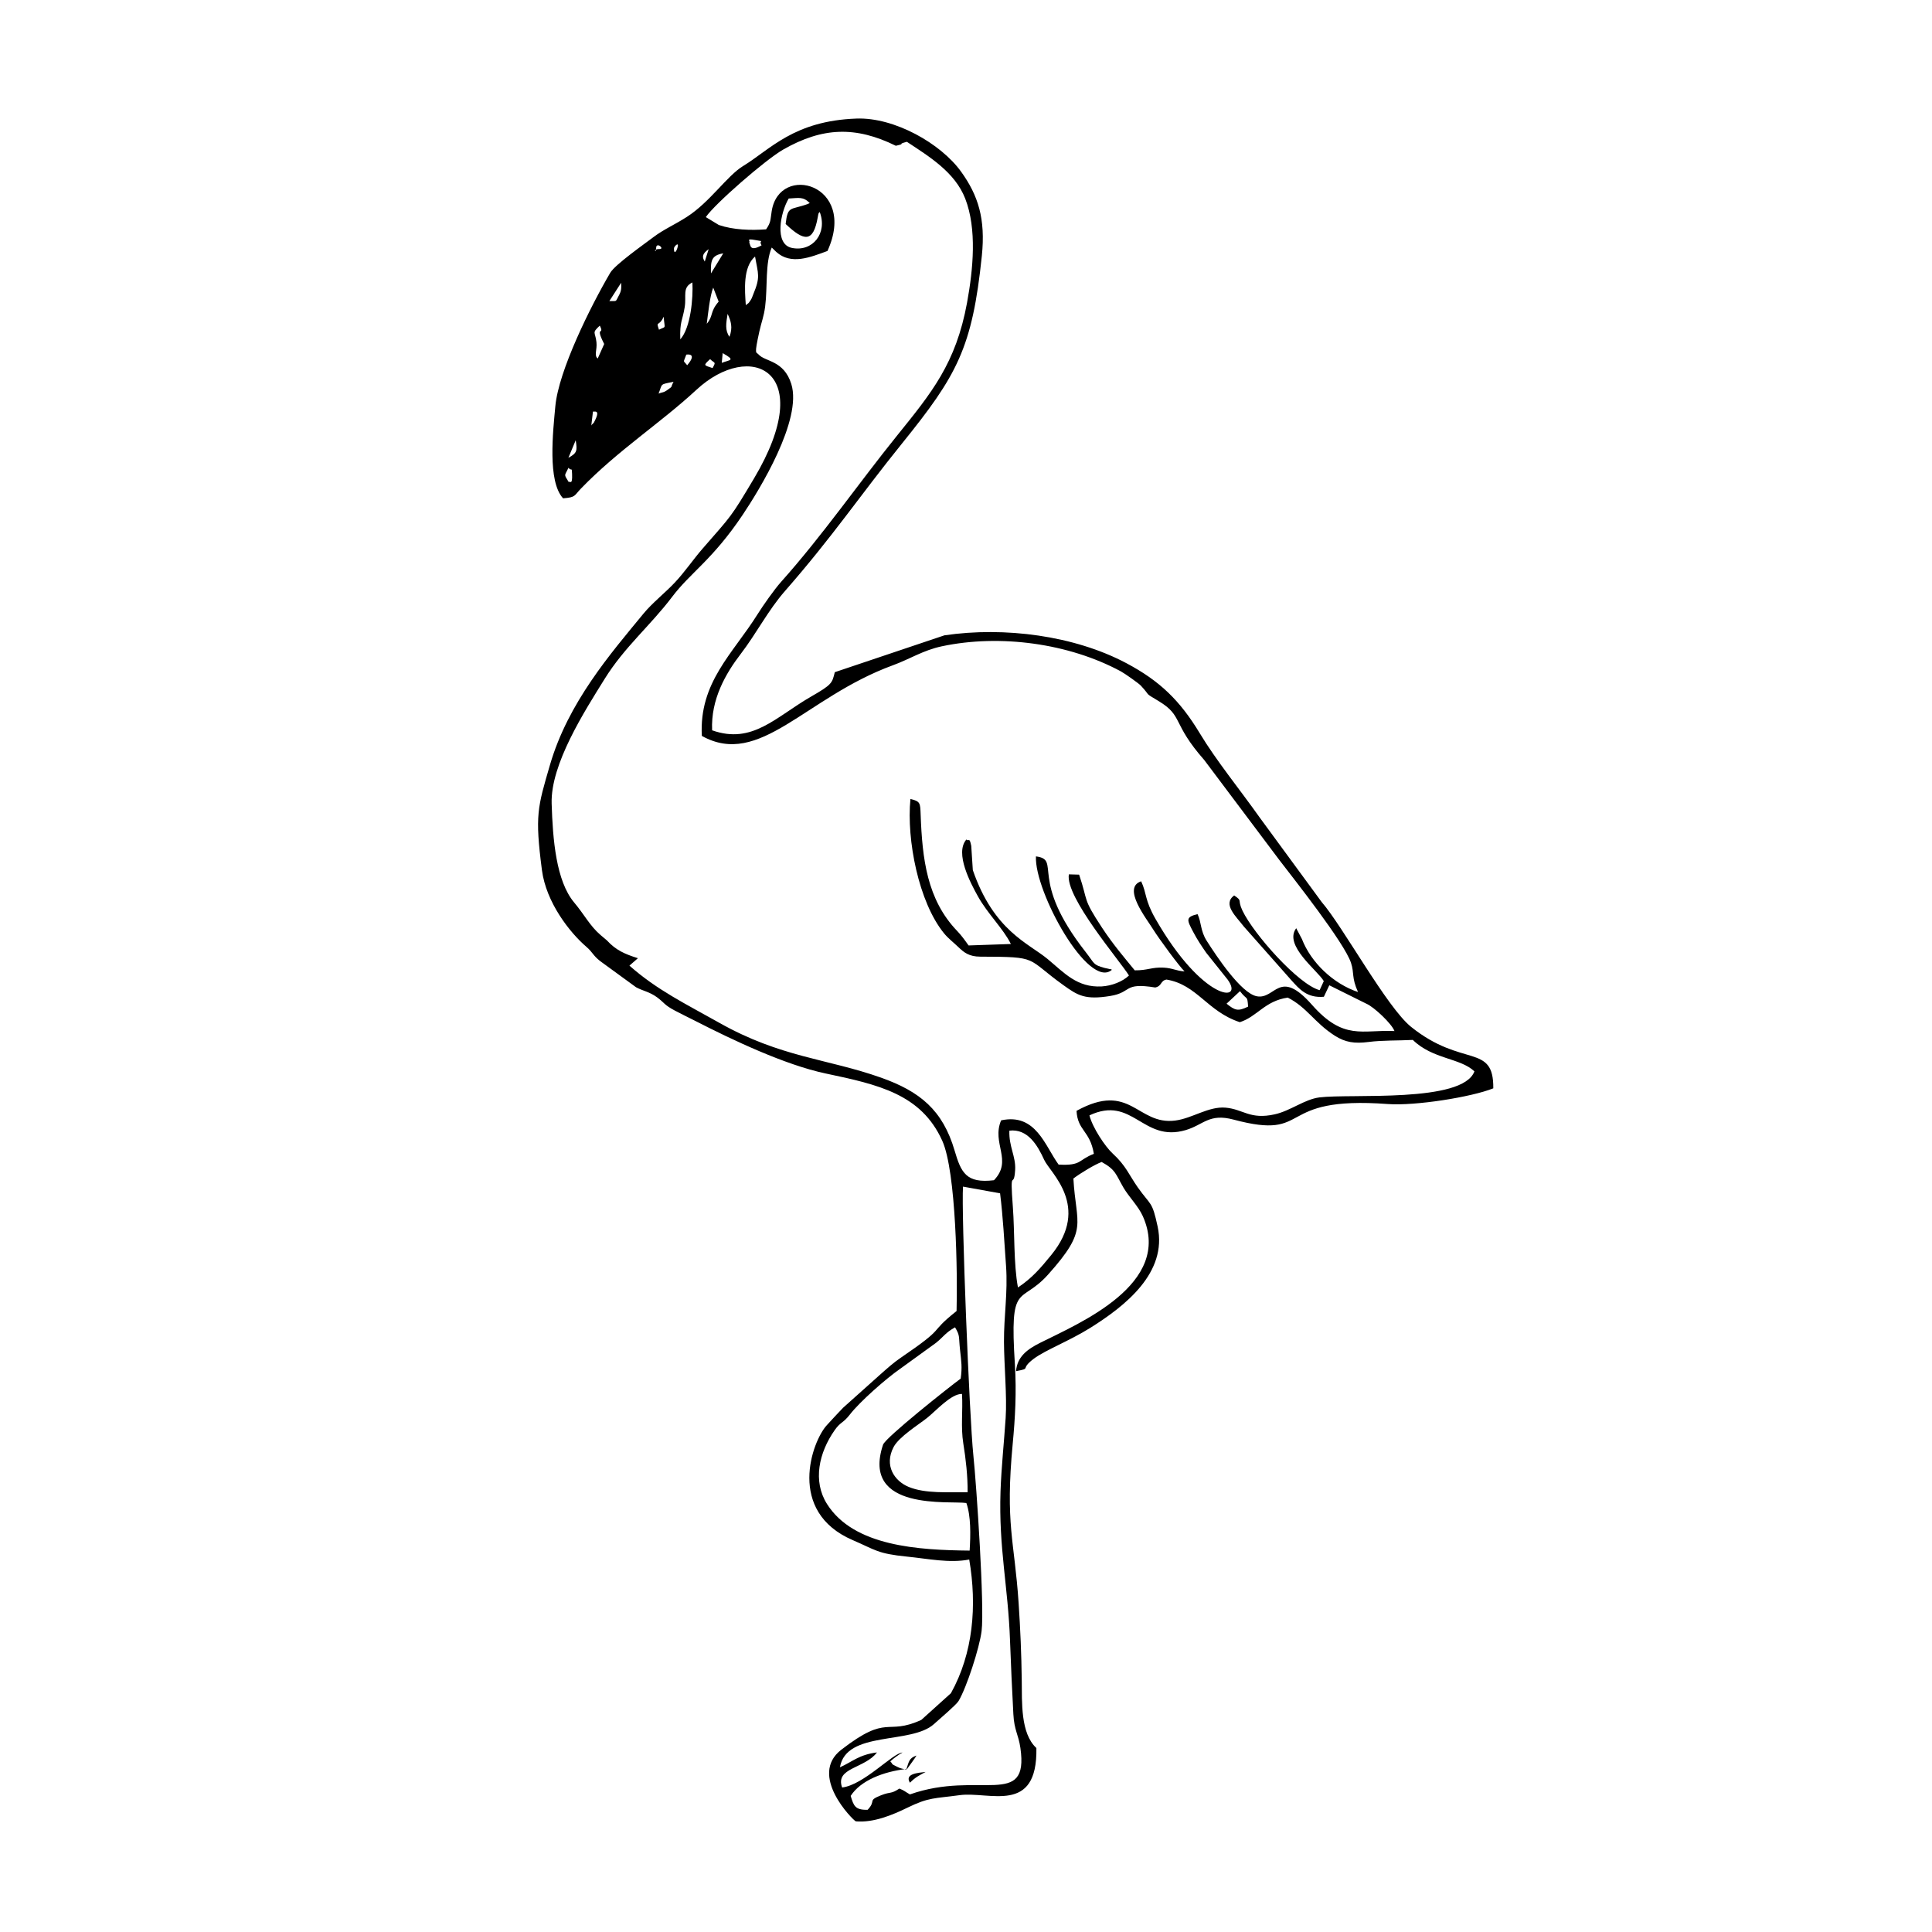 <?xml version="1.0" encoding="UTF-8"?>
<!-- Uploaded to: ICON Repo, www.iconrepo.com, Generator: ICON Repo Mixer Tools -->
<svg fill="#000000" width="800px" height="800px" version="1.1" viewBox="144 144 512 512" xmlns="http://www.w3.org/2000/svg">
 <g fill-rule="evenodd">
  <path d="m398.94 513.41c0.27 4.492-0.367 8.68 0.348 13.141 0.664 4.086 1.18 8.637 1.141 12.922-5.266-0.078-11.176 0.398-15.602-1.418-3.809-1.566-6.586-5.672-4.008-10.582 1.418-2.699 6.586-5.902 8.816-7.668 2.391-1.883 6.426-6.477 9.301-6.398zm1.16 28.91c1.219 3.473 1.129 8.41 0.863 12.605-13.469-0.141-30.703-1.082-37.816-12.379-3.797-6.051-2.141-13.547 2.043-19.527 1.598-2.281 2.231-1.805 4.055-4.176 2.57-3.344 9.68-9.602 13.289-12.078l9.539-6.914c2.043-1.656 2.461-2.656 5.019-4.098 1.387 2.32 0.922 2.32 1.34 6.098 0.328 3.066 0.586 4.394 0.16 7.496-3.113 2.281-19.953 15.629-20.578 17.516-5.941 17.773 17.941 14.777 22.086 15.453zm-0.883-83.852 9.816 1.773c0.762 6.109 1.121 12.805 1.578 19.219 0.504 7.172-0.586 13.211-0.547 20.172 0.039 6.297 0.824 14.43 0.445 20.164-0.406 6.18-1.141 13.082-1.359 19.418-0.504 15.055 2.012 25.25 2.519 39.602 0.219 6.227 0.547 13.051 0.883 19.457 0.227 4.305 1.348 5.375 1.863 8.938 2.34 16.254-10.949 5.852-29.277 12.328-1.469-0.832-1.367-0.98-2.797-1.547-2.371 1.559-2.172 0.715-4.871 1.785-3.711 1.477-1.16 1.348-3.539 3.84-3.352 0.078-3.699-1.09-4.492-3.68 2.578-4.035 8.617-6.477 14.957-7.16 0.465-0.684 2.191-2.926 2.469-3.539-2.012 0.715-1.965 1.598-2.699 3.738-1.082-0.316-1.309-0.207-2.262-0.684-2.121-1.051-1.031-0.547-1.965-1.508 0.723-0.684 2.469-1.984 3.242-2.34-2.481 0.031-10.227 8.578-16.008 9.262-1.926-5.277 6.039-5 9.234-9.293-4.801 0.605-6.484 2.461-9.816 3.945 1.668-9.809 18.852-5.969 24.914-11.453 1.301-1.18 5.941-5.117 6.535-6.129 2.113-3.551 5.535-14.023 6.098-18.547 0.793-6.387-1.328-38.359-2.191-46.602-1.051-10.137-3.215-64.492-2.738-71.156zm12.277-14.836c4.871-0.574 7.477 3.898 9.234 7.754 1.539 3.402 12.398 12.289 1.875 25.191-2.914 3.57-5.086 6.117-8.836 8.617-1.172-6.316-0.844-14.648-1.348-21.312-0.844-11.207 0.246-4.266 0.605-9.809 0.227-3.621-1.695-6.199-1.527-10.441zm57.562-33.648 3.551-3.312c1.992 2.629 1.902 0.922 2.16 4.086-2.656 1.289-3.441 1.07-5.711-0.773zm-174.41-142.01c0.852 1.031 0.883-0.398 0.961 1.617 0.129 3.215-0.586 1.773-0.883 2.16-1.379-2.223-1.102-1.539-0.078-3.777zm-0.02-2.648 1.945-4.66c0.426 2.785 0.398 3.383-1.945 4.66zm6.07-8.539 0.445-3.731c0.219 0.199 2.269-0.824 0.246 2.926-0.078 0.16-0.645 0.566-0.695 0.805zm17.832-8.488c1.09-2.707 0.199-2.371 3.969-3.113-0.914 1.688-0.059 1.023-1.496 2.062-1.211 0.883-1.309 0.605-2.469 1.051zm13.656-9.125c1.27 1.238 1.617 0.566 0.656 2.371-2.301-0.785-2.578-0.613-0.656-2.371zm-6.309-1.199c0.012 0.012 3.144-0.586 0.238 2.816-1.141-1.438-1.051-0.496-0.238-2.816zm9.402 2.184 0.238-2.578c3.57 2.004 1.934 1.727-0.238 2.578zm1.547-12.98c0.891 1.934 1.418 3.551 0.496 6.078-1.238-1.727-0.902-3.602-0.496-6.078zm-32.707 7.984-1.715 3.848c-1.043-0.852-0.117-2.231-0.336-4.332-0.297-2.777-1.32-2.352 0.883-4.383 1.387 2.707-1.438-0.238 1.172 4.871zm15.77-7.231c0.246 3.473 0.773 2.418-1.25 3.441-0.863-2.539-0.07-0.586 1.25-3.441zm4.394 6.012c-0.16-4.84 0.594-4.93 1.172-8.539 0.496-3.106-0.703-5.207 2.043-6.555 0.207 4.027-0.398 11.922-3.215 15.094zm7.023-4.137c0.328-2.57 0.812-7.359 1.707-9.59l1.438 3.719c-2.379 2.727-1.32 3.699-3.144 5.871zm-25.816-6.019 3.125-4.859c0.059 1.477 0.078 2.133-0.613 3.391-1 1.824-0.348 1.398-2.508 1.469zm36.16 1.082c-0.277-3.945-0.805-10.105 2.449-12.883 0.824 4.723 1.469 5.344-0.465 9.988-0.258 0.613-0.355 1.051-0.734 1.617-0.695 1.051-0.465 0.605-1.25 1.281zm-9.234-8.41c-0.109-3.473 0.168-4.801 3.254-5.316zm-1.645-3.152c-0.793-1.219-0.664-2.074 1.031-3.273zm-8.152-3.551c0.02-0.445 1.488-1.953 0.902-0.039-0.348 1.152-0.973 1.668-0.902 0.039zm-4.731 0c-0.02-1.824 2.461 0.27 0.832 0.246-1.902-0.02-0.805 1.398-0.832-0.246zm24.645-1.488c0.496-0.316-1.09-1.16 1.566-0.664 2.965 0.547 0.773-0.129 1.727 1.41-3.352 1.895-2.867-0.316-3.293-0.742zm18.703-8.102c2.141 5.684-1.914 10.66-7.387 9.531-4.68-0.961-3.074-9.312-0.832-13.09 2.738-0.129 3.789-0.566 5.582 1.199-0.199 0.098-0.438 0.219-0.594 0.277-4.543 1.645-5.238 0.336-5.801 5.277 4.969 4.711 7.32 4.898 8.5-1.734 0.277-1.578 0.227-0.992 0.535-1.457zm-14.203 4.613c-4.086 0.297-8.656 0.16-12.527-1.152l-3.453-2.094c2.32-3.453 15.77-15.184 20.5-17.891 10.422-5.961 19.219-6.238 29.852-1.012 3.106-0.695-0.09-0.258 2.926-1.051 5.871 3.879 12.742 8.031 15.473 15.074 3.113 8.043 2.113 18.613 0.477 27.57-2.957 16.105-9.41 23.883-18.527 35.188-10.227 12.676-19.785 26.52-30.734 38.766-1.805 2.012-4.879 6.398-6.277 8.637-6.484 10.375-15.512 18-14.746 32.211 15.363 8.57 27.363-10.207 50.617-18.715 4.543-1.656 7.992-3.969 12.961-5.027 15.41-3.281 33.699-0.812 47.496 6.656 1.109 0.605 4.699 3.164 5.238 3.731 2.945 3.164 0.605 1.617 4.809 4.164 6.535 3.969 3.344 5.711 12.039 15.602l19.863 26.449c3.809 4.969 17.258 21.949 19.012 27.281 0.922 2.816 0.098 3.809 1.855 7.734-6.516-2.184-12.426-7.754-14.867-14.055l-1.508-2.856c-3.43 4.551 5.723 11.227 7.309 14.023l-1.102 2.391c-5.574-1.457-17.477-14.855-20.441-21.055-1.477-3.106 0.16-2.441-2.211-4.047-3.184 2.352 0.586 5.633 2.539 8.211l12.637 14.281c2.074 2.289 4.098 4.742 8.598 4.363l1.438-3.043 9.859 4.898c1.926 0.812 6.695 5.266 7.41 7.231-8.488-0.418-13.43 2.609-21.859-6.953-8.746-9.918-9.66-1.309-14.637-2.269-4.176-0.805-10.691-10.652-13.258-14.688-1.727-2.707-1.379-4.949-2.43-7.07-3.293 0.773-2.777 1.586-1.16 4.691 1.16 2.203 2.191 3.699 3.453 5.535l5.672 7.102c4.551 6.227-6.516 5.902-19.109-16.078-2.926-5.117-2.262-6.656-3.797-9.957-5.148 1.695 1.43 9.898 3.203 12.785 1.508 2.43 6.961 9.848 8.293 11.086-2.223-0.117-3.113-0.863-5.523-0.992-3.133-0.168-4.266 0.754-7.676 0.715-2.797-3.441-5.672-6.742-8.719-11.375-5.207-7.926-3.531-6.594-6.019-13.984l-2.719-0.078c-1.043 5.988 13.547 22.93 15.926 26.809-1.688 1.617-4.562 2.746-7.231 2.894-6.508 0.355-9.926-3.609-14.312-7.25-5.086-4.234-14.262-7.418-19.836-23.582l-0.418-6.426c-0.504-2.461-0.586-1.051-1.301-1.668-3.133 3.641 1.152 11.602 3.066 15.043 2.539 4.594 6.766 8.617 8.738 12.637l-11.207 0.387c-0.992-1.41-1.992-2.777-3.004-3.816-8.023-8.34-9.273-19.172-9.699-30.852-0.117-3.152-0.09-3.492-2.707-4.156-1.07 10.891 2.211 27.363 8.867 35.562 1.129 1.398 2.609 2.508 3.797 3.66 1.527 1.477 2.875 2.559 5.84 2.57 15.859 0.051 11.871 0.277 22.105 7.606 3.75 2.676 5.664 3.898 12.328 2.816 5.871-0.953 3.363-3.648 11.941-2.25 1.844-0.398 1.301-1.785 2.984-2.102 8.133 1.359 10.781 8.461 19.43 11.297 4.613-1.469 6.574-5.613 12.703-6.516 5.129 2.617 7.031 6.606 12.445 10.086 2.828 1.805 5.297 2.141 8.945 1.676 3.769-0.484 7.797-0.336 11.754-0.547 5.246 5.137 12.547 4.75 16.324 8.332-3.106 8.461-32.766 5.859-41.07 6.902-3.957 0.504-7.656 3.551-11.84 4.484-6.606 1.469-8.32-1.348-13.012-1.766-4.562-0.398-8.828 2.848-13.41 3.422-10.086 1.258-11.762-10.492-26.113-2.578 0.289 5.324 3.559 5.168 4.594 11.395-4.254 1.625-3.152 3.184-9.344 2.848-3.621-4.957-6.012-13.707-15.234-11.723-2.598 6.129 3.164 10.582-1.895 15.867-7.367 0.891-8.719-2.023-10.434-7.863-3.144-10.711-9.172-15.66-19.508-19.328-14.25-5.047-26.539-5.316-42.922-14.57-8.758-4.938-16.453-8.648-23.742-15.113l2.25-1.965c-3.531-1.109-5.84-2.133-8.223-4.723l-1.656-1.398c-2.894-2.481-4.254-5.356-7.023-8.648-4.781-5.711-5.672-16.68-5.961-26.223-0.316-10.414 8.727-24.477 14.062-33.055 5.246-8.441 12.141-14.133 17.871-21.719 4.879-6.465 10.66-9.77 18.664-21.691 4.383-6.535 15.887-25.172 12.914-34.711-1.984-6.348-6.934-5.859-8.668-7.824-0.664-0.754-1.219 0.355 0.199-6.098 0.586-2.656 1.172-3.809 1.539-6.637 0.656-5.078-0.031-11.543 1.746-15.609l1.211 1.18c3.898 3.492 8.965 1.43 13.559-0.27 8.055-17.734-12.773-23.387-14.785-10.543-0.387 2.469-0.18 2.887-1.477 4.809zm-53.793 71.277c3.371-0.258 2.867-0.664 4.699-2.559 9.777-10.125 21.133-17.395 30.617-26.191 14.293-13.25 32.352-5.246 15.273 23.477-6.289 10.57-5.91 9.73-13.586 18.555-2.559 2.938-4.769 6.246-7.41 9.043-2.469 2.637-6.031 5.465-8.25 8.172-8.797 10.691-20.012 23.582-24.844 40.188-3.262 11.215-4.016 13.258-2.121 27.84 1.109 8.539 7.328 16.512 11.762 20.32 1.734 1.488 1.695 2.242 3.66 3.789l9.52 6.941c1.797 0.973 3.57 1.199 5.555 2.656 2.031 1.496 1.805 1.965 4.699 3.512 1.836 0.973 3.582 1.805 5.453 2.758 9.777 5.008 23.781 11.664 34.574 13.934 13.984 2.945 25.27 5.465 30.852 17.781 3.75 8.262 4.074 35.812 3.809 45.164-7.984 6.356-2.043 3.699-14.855 12.426-1.816 1.238-3.312 2.578-5.344 4.375l-9.867 8.828c-1.238 1.25-2.797 2.984-4.324 4.633-3.887 4.215-10.742 22.879 6.883 30.457 6.117 2.629 6.477 3.57 14.371 4.363 5.613 0.566 11.238 1.785 16.492 0.773 2.094 12.25 1.051 24.824-4.852 35.426l-7.856 7.082c-9.441 4.293-8.656-1.805-21.215 7.914-8.738 6.766 3.016 18.547 3.848 18.961 4.742 0.418 9.758-1.695 13.715-3.629 5.731-2.797 7.18-2.391 13.766-3.301 7.894-1.102 20.707 5.305 20.391-12.496-4.246-3.898-3.797-12.207-3.879-17.93-0.09-7.043-0.367-13.508-0.824-20.398-1.109-16.75-3.602-20.836-1.566-42.379 0.633-6.625 1.031-13.605 0.574-20.906-1.438-22.512 1.398-15.59 8.816-23.883 10.828-12.109 7.379-12.953 6.684-25.43 1.895-1.438 5.652-3.711 7.488-4.383 3.777 2.074 3.75 3.301 5.781 6.793 1.469 2.5 3.945 4.918 5.137 7.586 7.992 17.969-16.781 28.316-27.164 33.52-3.41 1.707-6.141 3.668-6.438 7.539 4.312-0.832 0.812-0.367 4.699-3.293 3.086-2.312 9.363-4.68 14.977-8.184 9.203-5.762 20.48-14.578 17.852-26.828-1.488-6.922-1.785-5.473-5.266-10.402-2.301-3.262-3.113-5.742-6.664-8.984-1.992-1.824-5.356-6.902-6.148-10.098 11.496-5.394 14.074 7.269 25.496 3.906 4.781-1.41 6.199-4.523 12.695-2.785 21.262 5.684 10.465-6.398 40.898-4.125 7.199 0.535 22.164-1.836 27.938-4.164 0.109-12.059-8.152-5.344-21.77-16.273-6.426-5.148-18.051-26.559-23.703-33.086l-16.441-22.414c-5.297-7.477-11.504-15.066-15.84-22.266-5.258-8.719-10.602-13.914-19.477-18.625-13.805-7.328-32.312-9.73-48.219-7.387l-29.059 9.77c-0.723 2.875-0.656 3.234-6.238 6.438-9.461 5.445-15.582 12.754-26.273 8.965-0.375-8.23 3.648-15.113 7.559-20.211 4.176-5.445 7.301-11.625 11.723-16.672 12.805-14.629 19.707-25.09 31.07-39.164 14.59-18.07 18.594-25.27 21.125-49.695 1.012-9.789-0.961-16.008-5.504-22.312-5.375-7.457-17.652-14.43-27.711-14.062-16.652 0.594-22.859 8.203-30.039 12.566-4.285 2.609-8.746 9.52-14.914 13.488-3.254 2.094-6.129 3.301-8.836 5.344-2.488 1.883-10.207 7.309-11.473 9.473-5.227 8.906-13.688 25.934-14.551 35.367-0.605 6.637-2.133 19.926 2.062 24.406z"/>
  <path d="m438.66 401.01c-0.117-0.059-0.328-0.277-0.387-0.148l-1.566-0.355c-3.144-0.871-2.539-1.082-5-4.215-15.281-19.488-6.277-24.445-13.172-25.34-0.438 9.371 13.973 35.434 20.121 30.059z"/>
  <path d="m385.14 616.44c1.457-1.457 2.449-1.934 4.164-2.856-2.055 0.227-5.633 0.477-4.164 2.856z"/>
 </g>
</svg>